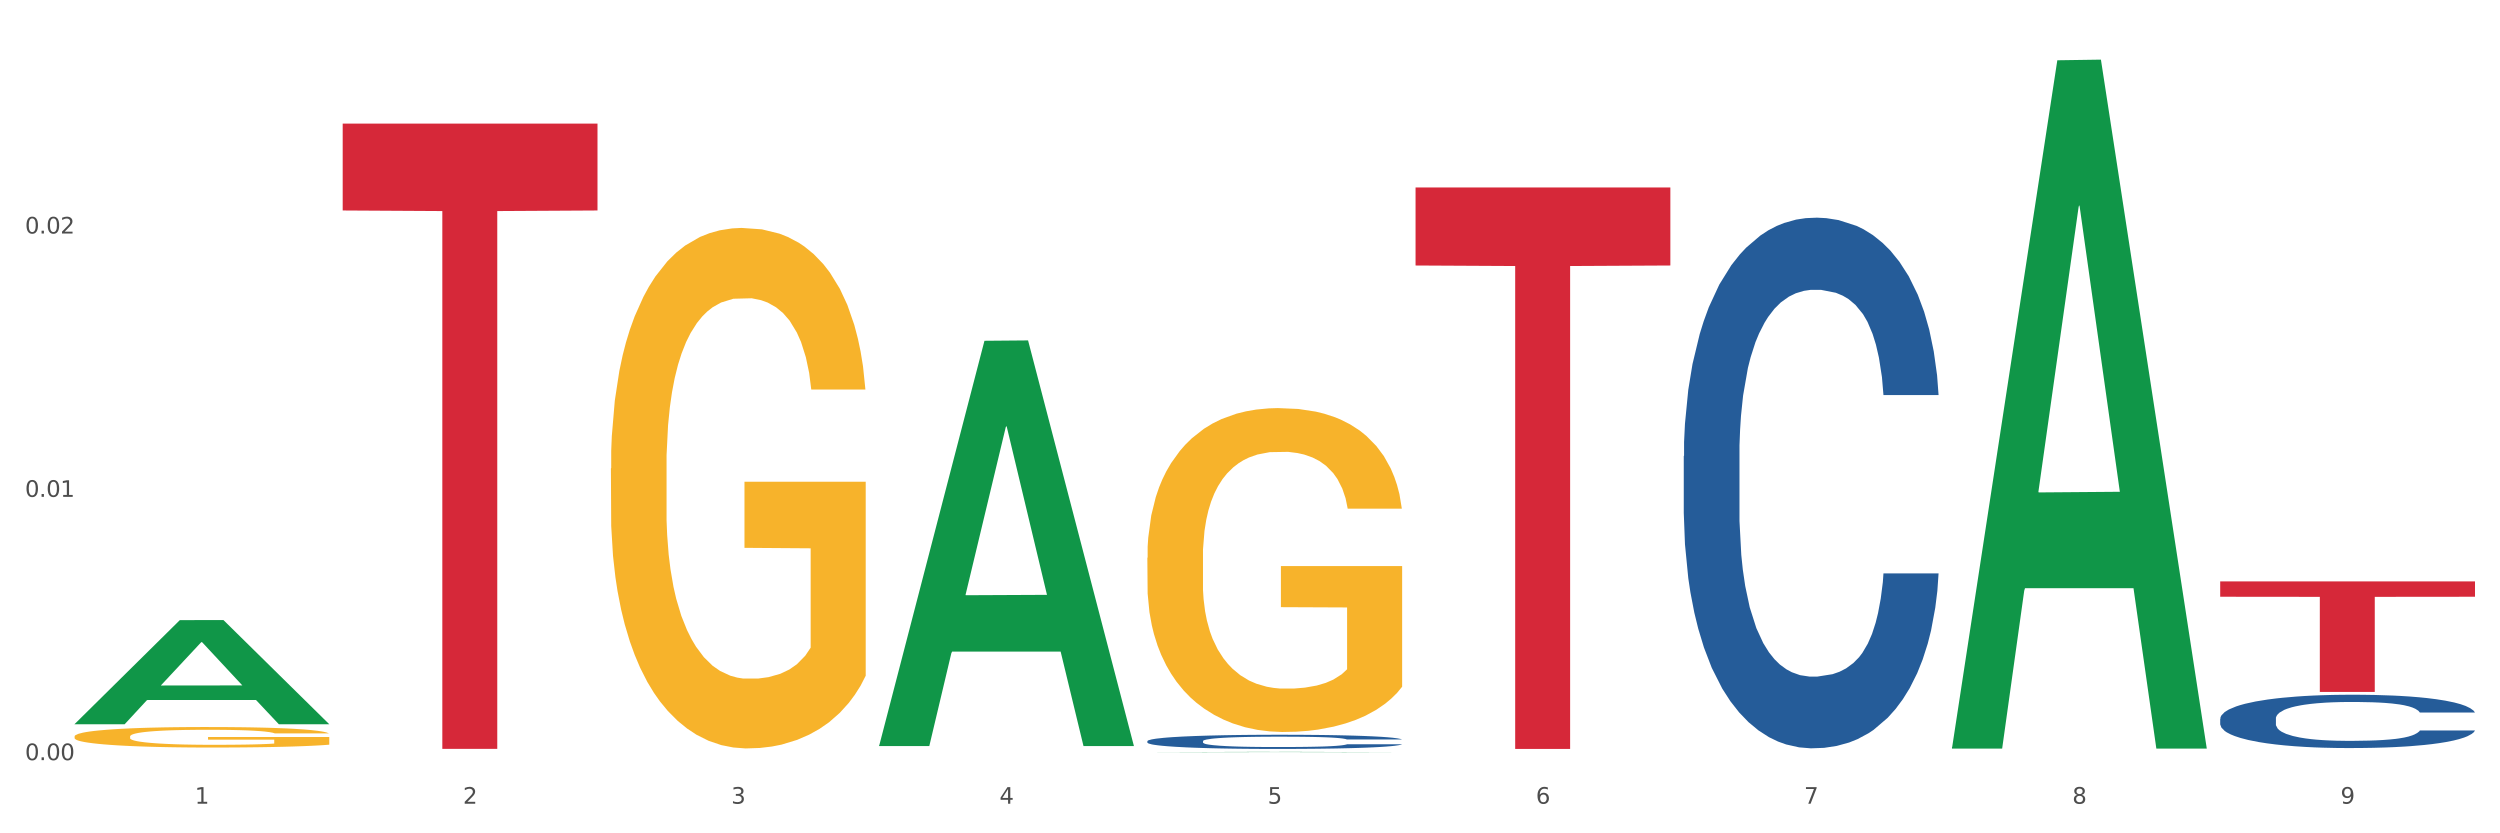 <?xml version="1.0" encoding="utf-8" standalone="no"?>
<!DOCTYPE svg PUBLIC "-//W3C//DTD SVG 1.1//EN"
  "http://www.w3.org/Graphics/SVG/1.1/DTD/svg11.dtd">
<svg xmlns:xlink="http://www.w3.org/1999/xlink" width="1080pt" height="360pt" viewBox="0 0 1080 360" xmlns="http://www.w3.org/2000/svg" version="1.1">
 <rect x="0" y="0" width="1080" height="360" fill="#333333" stroke="none"/>
 <defs>
  <style type="text/css">*{stroke-linejoin: round; stroke-linecap: butt}</style>
 </defs>
 <g id="figure_1">
  <g id="patch_1">
   <path d="M 0 360 
L 1080 360 
L 1080 0 
L 0 0 
z
" style="fill: #ffffff; stroke: #ffffff; stroke-linejoin: miter"/>
  </g>
  <g id="axes_1">
   <g id="matplotlib.axis_1">
    <g id="xtick_1">
     <g id="text_1">
      <!-- 1 -->
      <g style="fill: #4d4d4d" transform="translate(84.159 347.204) scale(0.096 -0.096)">
       <defs>
        <path id="DejaVuSans-31" d="M 794 531 
L 1825 531 
L 1825 4091 
L 703 3866 
L 703 4441 
L 1819 4666 
L 2450 4666 
L 2450 531 
L 3481 531 
L 3481 0 
L 794 0 
L 794 531 
z
" transform="scale(0.016)"/>
       </defs>
       <use xlink:href="#DejaVuSans-31"/>
      </g>
     </g>
    </g>
    <g id="xtick_2">
     <g id="text_2">
      <!-- 2 -->
      <g style="fill: #4d4d4d" transform="translate(200.027 347.204) scale(0.096 -0.096)">
       <defs>
        <path id="DejaVuSans-32" d="M 1228 531 
L 3431 531 
L 3431 0 
L 469 0 
L 469 531 
Q 828 903 1448 1529 
Q 2069 2156 2228 2338 
Q 2531 2678 2651 2914 
Q 2772 3150 2772 3378 
Q 2772 3750 2511 3984 
Q 2250 4219 1831 4219 
Q 1534 4219 1204 4116 
Q 875 4013 500 3803 
L 500 4441 
Q 881 4594 1212 4672 
Q 1544 4750 1819 4750 
Q 2544 4750 2975 4387 
Q 3406 4025 3406 3419 
Q 3406 3131 3298 2873 
Q 3191 2616 2906 2266 
Q 2828 2175 2409 1742 
Q 1991 1309 1228 531 
z
" transform="scale(0.016)"/>
       </defs>
       <use xlink:href="#DejaVuSans-32"/>
      </g>
     </g>
    </g>
    <g id="xtick_3">
     <g id="text_3">
      <!-- 3 -->
      <g style="fill: #4d4d4d" transform="translate(315.896 347.204) scale(0.096 -0.096)">
       <defs>
        <path id="DejaVuSans-33" d="M 2597 2516 
Q 3050 2419 3304 2112 
Q 3559 1806 3559 1356 
Q 3559 666 3084 287 
Q 2609 -91 1734 -91 
Q 1441 -91 1130 -33 
Q 819 25 488 141 
L 488 750 
Q 750 597 1062 519 
Q 1375 441 1716 441 
Q 2309 441 2620 675 
Q 2931 909 2931 1356 
Q 2931 1769 2642 2001 
Q 2353 2234 1838 2234 
L 1294 2234 
L 1294 2753 
L 1863 2753 
Q 2328 2753 2575 2939 
Q 2822 3125 2822 3475 
Q 2822 3834 2567 4026 
Q 2313 4219 1838 4219 
Q 1578 4219 1281 4162 
Q 984 4106 628 3988 
L 628 4550 
Q 988 4650 1302 4700 
Q 1616 4750 1894 4750 
Q 2613 4750 3031 4423 
Q 3450 4097 3450 3541 
Q 3450 3153 3228 2886 
Q 3006 2619 2597 2516 
z
" transform="scale(0.016)"/>
       </defs>
       <use xlink:href="#DejaVuSans-33"/>
      </g>
     </g>
    </g>
    <g id="xtick_4">
     <g id="text_4">
      <!-- 4 -->
      <g style="fill: #4d4d4d" transform="translate(431.765 347.204) scale(0.096 -0.096)">
       <defs>
        <path id="DejaVuSans-34" d="M 2419 4116 
L 825 1625 
L 2419 1625 
L 2419 4116 
z
M 2253 4666 
L 3047 4666 
L 3047 1625 
L 3713 1625 
L 3713 1100 
L 3047 1100 
L 3047 0 
L 2419 0 
L 2419 1100 
L 313 1100 
L 313 1709 
L 2253 4666 
z
" transform="scale(0.016)"/>
       </defs>
       <use xlink:href="#DejaVuSans-34"/>
      </g>
     </g>
    </g>
    <g id="xtick_5">
     <g id="text_5">
      <!-- 5 -->
      <g style="fill: #4d4d4d" transform="translate(547.634 347.204) scale(0.096 -0.096)">
       <defs>
        <path id="DejaVuSans-35" d="M 691 4666 
L 3169 4666 
L 3169 4134 
L 1269 4134 
L 1269 2991 
Q 1406 3038 1543 3061 
Q 1681 3084 1819 3084 
Q 2600 3084 3056 2656 
Q 3513 2228 3513 1497 
Q 3513 744 3044 326 
Q 2575 -91 1722 -91 
Q 1428 -91 1123 -41 
Q 819 9 494 109 
L 494 744 
Q 775 591 1075 516 
Q 1375 441 1709 441 
Q 2250 441 2565 725 
Q 2881 1009 2881 1497 
Q 2881 1984 2565 2268 
Q 2250 2553 1709 2553 
Q 1456 2553 1204 2497 
Q 953 2441 691 2322 
L 691 4666 
z
" transform="scale(0.016)"/>
       </defs>
       <use xlink:href="#DejaVuSans-35"/>
      </g>
     </g>
    </g>
    <g id="xtick_6">
     <g id="text_6">
      <!-- 6 -->
      <g style="fill: #4d4d4d" transform="translate(663.502 347.204) scale(0.096 -0.096)">
       <defs>
        <path id="DejaVuSans-36" d="M 2113 2584 
Q 1688 2584 1439 2293 
Q 1191 2003 1191 1497 
Q 1191 994 1439 701 
Q 1688 409 2113 409 
Q 2538 409 2786 701 
Q 3034 994 3034 1497 
Q 3034 2003 2786 2293 
Q 2538 2584 2113 2584 
z
M 3366 4563 
L 3366 3988 
Q 3128 4100 2886 4159 
Q 2644 4219 2406 4219 
Q 1781 4219 1451 3797 
Q 1122 3375 1075 2522 
Q 1259 2794 1537 2939 
Q 1816 3084 2150 3084 
Q 2853 3084 3261 2657 
Q 3669 2231 3669 1497 
Q 3669 778 3244 343 
Q 2819 -91 2113 -91 
Q 1303 -91 875 529 
Q 447 1150 447 2328 
Q 447 3434 972 4092 
Q 1497 4750 2381 4750 
Q 2619 4750 2861 4703 
Q 3103 4656 3366 4563 
z
" transform="scale(0.016)"/>
       </defs>
       <use xlink:href="#DejaVuSans-36"/>
      </g>
     </g>
    </g>
    <g id="xtick_7">
     <g id="text_7">
      <!-- 7 -->
      <g style="fill: #4d4d4d" transform="translate(779.371 347.204) scale(0.096 -0.096)">
       <defs>
        <path id="DejaVuSans-37" d="M 525 4666 
L 3525 4666 
L 3525 4397 
L 1831 0 
L 1172 0 
L 2766 4134 
L 525 4134 
L 525 4666 
z
" transform="scale(0.016)"/>
       </defs>
       <use xlink:href="#DejaVuSans-37"/>
      </g>
     </g>
    </g>
    <g id="xtick_8">
     <g id="text_8">
      <!-- 8 -->
      <g style="fill: #4d4d4d" transform="translate(895.24 347.204) scale(0.096 -0.096)">
       <defs>
        <path id="DejaVuSans-38" d="M 2034 2216 
Q 1584 2216 1326 1975 
Q 1069 1734 1069 1313 
Q 1069 891 1326 650 
Q 1584 409 2034 409 
Q 2484 409 2743 651 
Q 3003 894 3003 1313 
Q 3003 1734 2745 1975 
Q 2488 2216 2034 2216 
z
M 1403 2484 
Q 997 2584 770 2862 
Q 544 3141 544 3541 
Q 544 4100 942 4425 
Q 1341 4750 2034 4750 
Q 2731 4750 3128 4425 
Q 3525 4100 3525 3541 
Q 3525 3141 3298 2862 
Q 3072 2584 2669 2484 
Q 3125 2378 3379 2068 
Q 3634 1759 3634 1313 
Q 3634 634 3220 271 
Q 2806 -91 2034 -91 
Q 1263 -91 848 271 
Q 434 634 434 1313 
Q 434 1759 690 2068 
Q 947 2378 1403 2484 
z
M 1172 3481 
Q 1172 3119 1398 2916 
Q 1625 2713 2034 2713 
Q 2441 2713 2670 2916 
Q 2900 3119 2900 3481 
Q 2900 3844 2670 4047 
Q 2441 4250 2034 4250 
Q 1625 4250 1398 4047 
Q 1172 3844 1172 3481 
z
" transform="scale(0.016)"/>
       </defs>
       <use xlink:href="#DejaVuSans-38"/>
      </g>
     </g>
    </g>
    <g id="xtick_9">
     <g id="text_9">
      <!-- 9 -->
      <g style="fill: #4d4d4d" transform="translate(1011.108 347.204) scale(0.096 -0.096)">
       <defs>
        <path id="DejaVuSans-39" d="M 703 97 
L 703 672 
Q 941 559 1184 500 
Q 1428 441 1663 441 
Q 2288 441 2617 861 
Q 2947 1281 2994 2138 
Q 2813 1869 2534 1725 
Q 2256 1581 1919 1581 
Q 1219 1581 811 2004 
Q 403 2428 403 3163 
Q 403 3881 828 4315 
Q 1253 4750 1959 4750 
Q 2769 4750 3195 4129 
Q 3622 3509 3622 2328 
Q 3622 1225 3098 567 
Q 2575 -91 1691 -91 
Q 1453 -91 1209 -44 
Q 966 3 703 97 
z
M 1959 2075 
Q 2384 2075 2632 2365 
Q 2881 2656 2881 3163 
Q 2881 3666 2632 3958 
Q 2384 4250 1959 4250 
Q 1534 4250 1286 3958 
Q 1038 3666 1038 3163 
Q 1038 2656 1286 2365 
Q 1534 2075 1959 2075 
z
" transform="scale(0.016)"/>
       </defs>
       <use xlink:href="#DejaVuSans-39"/>
      </g>
     </g>
    </g>
    <g id="xtick_10"/>
    <g id="xtick_11"/>
    <g id="xtick_12"/>
    <g id="xtick_13"/>
    <g id="xtick_14"/>
    <g id="xtick_15"/>
    <g id="xtick_16"/>
    <g id="xtick_17"/>
   </g>
   <g id="matplotlib.axis_2">
    <g id="ytick_1">
     <g id="text_10">
      <!-- 0.00 -->
      <g style="fill: #4d4d4d" transform="translate(10.8 328.388) scale(0.096 -0.096)">
       <defs>
        <path id="DejaVuSans-30" d="M 2034 4250 
Q 1547 4250 1301 3770 
Q 1056 3291 1056 2328 
Q 1056 1369 1301 889 
Q 1547 409 2034 409 
Q 2525 409 2770 889 
Q 3016 1369 3016 2328 
Q 3016 3291 2770 3770 
Q 2525 4250 2034 4250 
z
M 2034 4750 
Q 2819 4750 3233 4129 
Q 3647 3509 3647 2328 
Q 3647 1150 3233 529 
Q 2819 -91 2034 -91 
Q 1250 -91 836 529 
Q 422 1150 422 2328 
Q 422 3509 836 4129 
Q 1250 4750 2034 4750 
z
" transform="scale(0.016)"/>
        <path id="DejaVuSans-2e" d="M 684 794 
L 1344 794 
L 1344 0 
L 684 0 
L 684 794 
z
" transform="scale(0.016)"/>
       </defs>
       <use xlink:href="#DejaVuSans-30"/>
       <use xlink:href="#DejaVuSans-2e" transform="translate(63.623 0)"/>
       <use xlink:href="#DejaVuSans-30" transform="translate(95.41 0)"/>
       <use xlink:href="#DejaVuSans-30" transform="translate(159.033 0)"/>
      </g>
     </g>
    </g>
    <g id="ytick_2">
     <g id="text_11">
      <!-- 0.01 -->
      <g style="fill: #4d4d4d" transform="translate(10.8 214.635) scale(0.096 -0.096)">
       <use xlink:href="#DejaVuSans-30"/>
       <use xlink:href="#DejaVuSans-2e" transform="translate(63.623 0)"/>
       <use xlink:href="#DejaVuSans-30" transform="translate(95.41 0)"/>
       <use xlink:href="#DejaVuSans-31" transform="translate(159.033 0)"/>
      </g>
     </g>
    </g>
    <g id="ytick_3">
     <g id="text_12">
      <!-- 0.02 -->
      <g style="fill: #4d4d4d" transform="translate(10.8 100.882) scale(0.096 -0.096)">
       <use xlink:href="#DejaVuSans-30"/>
       <use xlink:href="#DejaVuSans-2e" transform="translate(63.623 0)"/>
       <use xlink:href="#DejaVuSans-30" transform="translate(95.41 0)"/>
       <use xlink:href="#DejaVuSans-32" transform="translate(159.033 0)"/>
      </g>
     </g>
    </g>
    <g id="ytick_4"/>
    <g id="ytick_5"/>
    <g id="ytick_6"/>
   </g>
   <g id="PolyCollection_1">
    <path d="M 32.175 312.793 
L 32.288 312.751 
L 77.68 267.898 
L 96.518 267.855 
L 142.25 312.878 
L 120.462 312.878 
L 110.589 302.394 
L 63.722 302.394 
L 63.382 302.563 
L 53.85 312.878 
L 32.175 312.878 
L 32.175 312.793 
L 69.623 296.137 
L 104.689 296.095 
L 87.326 277.452 
L 87.099 277.367 
L 86.872 277.494 
L 69.51 296.095 
L 69.623 296.137 
L 32.175 312.793 
z
" clip-path="url(#p3ba3951cd7)" style="fill: #109648"/>
    <path d="M 379.781 321.971 
L 379.895 321.807 
L 425.286 147.218 
L 444.124 147.053 
L 489.856 322.3 
L 468.068 322.3 
L 458.196 281.492 
L 411.328 281.492 
L 410.988 282.15 
L 401.456 322.3 
L 379.781 322.3 
L 379.781 321.971 
L 417.229 257.138 
L 452.295 256.973 
L 434.932 184.406 
L 434.705 184.077 
L 434.478 184.571 
L 417.116 256.973 
L 417.229 257.138 
L 379.781 321.971 
z
" clip-path="url(#p3ba3951cd7)" style="fill: #109648"/>
    <path d="M 495.65 324.949 
L 495.763 324.949 
L 541.155 324.814 
L 559.993 324.814 
L 605.725 324.95 
L 583.937 324.95 
L 574.064 324.918 
L 527.197 324.918 
L 526.857 324.918 
L 517.324 324.95 
L 495.65 324.95 
L 495.65 324.949 
L 533.098 324.899 
L 568.163 324.899 
L 550.801 324.843 
L 550.574 324.842 
L 550.347 324.843 
L 532.985 324.899 
L 533.098 324.899 
L 495.65 324.949 
z
" clip-path="url(#p3ba3951cd7)" style="fill: #109648"/>
    <path d="M 843.256 322.839 
L 843.369 322.559 
L 888.761 26.039 
L 907.599 25.759 
L 953.331 323.398 
L 931.543 323.398 
L 921.67 254.089 
L 874.803 254.089 
L 874.463 255.207 
L 864.931 323.398 
L 843.256 323.398 
L 843.256 322.839 
L 880.704 212.727 
L 915.77 212.447 
L 898.407 89.2 
L 898.18 88.641 
L 897.953 89.479 
L 880.591 212.447 
L 880.704 212.727 
L 843.256 322.839 
z
" clip-path="url(#p3ba3951cd7)" style="fill: #109648"/>
    <path d="M 263.912 202.372 
L 264.042 202.166 
L 264.042 194.773 
L 264.302 188.407 
L 265.602 173.006 
L 267.551 160.273 
L 268.981 153.497 
L 270.41 147.952 
L 272.1 142.407 
L 274.179 136.657 
L 277.948 128.238 
L 280.287 123.925 
L 283.146 119.408 
L 288.345 112.836 
L 292.114 109.14 
L 296.012 106.059 
L 302.38 102.363 
L 306.539 100.72 
L 310.958 99.488 
L 316.286 98.667 
L 320.315 98.461 
L 329.152 99.077 
L 336.689 100.925 
L 340.328 102.363 
L 345.007 104.827 
L 347.476 106.47 
L 351.505 109.756 
L 355.663 114.068 
L 358.523 117.765 
L 362.811 124.747 
L 366.06 131.729 
L 369.049 140.354 
L 370.609 146.309 
L 371.778 151.854 
L 372.818 158.22 
L 373.858 168.282 
L 350.465 168.282 
L 349.555 161.095 
L 348.126 154.318 
L 346.047 147.747 
L 344.227 143.64 
L 341.108 138.506 
L 338.249 135.22 
L 335.26 132.756 
L 331.621 130.702 
L 328.762 129.675 
L 324.733 128.854 
L 316.806 129.059 
L 311.477 130.702 
L 307.839 132.756 
L 305.499 134.604 
L 303.42 136.657 
L 301.081 139.532 
L 298.352 143.845 
L 296.402 147.747 
L 294.453 152.675 
L 292.893 157.604 
L 291.464 163.354 
L 290.294 169.514 
L 289.384 175.881 
L 288.605 183.684 
L 287.955 196.622 
L 287.955 224.755 
L 288.215 231.121 
L 288.865 239.541 
L 289.644 245.907 
L 290.944 253.505 
L 292.114 258.639 
L 294.323 266.032 
L 296.792 272.193 
L 298.741 276.095 
L 300.691 279.38 
L 304.07 283.898 
L 307.839 287.594 
L 311.088 289.853 
L 315.506 291.907 
L 318.495 292.728 
L 321.094 293.139 
L 327.462 293.139 
L 332.011 292.523 
L 337.079 291.086 
L 340.978 289.237 
L 344.227 286.978 
L 347.866 283.282 
L 350.205 279.791 
L 350.205 236.871 
L 321.614 236.666 
L 321.614 208.122 
L 373.988 208.122 
L 373.988 291.907 
L 371.778 296.219 
L 369.309 300.121 
L 366.71 303.612 
L 362.811 307.925 
L 358.133 312.032 
L 353.974 314.907 
L 349.555 317.371 
L 344.357 319.63 
L 337.599 321.684 
L 333.44 322.505 
L 328.242 323.121 
L 322.134 323.327 
L 316.806 322.916 
L 311.607 321.889 
L 306.149 320.041 
L 300.821 317.371 
L 296.792 314.702 
L 292.763 311.416 
L 288.475 307.103 
L 285.096 302.996 
L 282.497 299.3 
L 279.637 294.577 
L 276.518 288.416 
L 274.179 282.871 
L 272.1 277.121 
L 269.891 269.728 
L 268.331 263.362 
L 266.772 255.354 
L 265.862 249.398 
L 264.822 240.157 
L 264.042 227.22 
L 263.912 202.372 
z
" clip-path="url(#p3ba3951cd7)" style="fill: #f7b32b"/>
    <path d="M 495.65 240.951 
L 495.78 240.824 
L 495.78 236.223 
L 496.04 232.262 
L 497.339 222.678 
L 499.289 214.755 
L 500.718 210.538 
L 502.148 207.088 
L 503.837 203.637 
L 505.917 200.059 
L 509.685 194.82 
L 512.025 192.136 
L 514.884 189.325 
L 520.082 185.236 
L 523.851 182.936 
L 527.75 181.019 
L 534.118 178.719 
L 538.276 177.696 
L 542.695 176.93 
L 548.023 176.418 
L 552.052 176.291 
L 560.889 176.674 
L 568.427 177.824 
L 572.066 178.719 
L 576.744 180.252 
L 579.214 181.274 
L 583.242 183.319 
L 587.401 186.002 
L 590.26 188.303 
L 594.549 192.647 
L 597.798 196.992 
L 600.787 202.359 
L 602.346 206.065 
L 603.516 209.515 
L 604.556 213.477 
L 605.595 219.739 
L 582.203 219.739 
L 581.293 215.266 
L 579.863 211.049 
L 577.784 206.96 
L 575.965 204.404 
L 572.846 201.209 
L 569.986 199.165 
L 566.997 197.631 
L 563.359 196.353 
L 560.499 195.714 
L 556.471 195.203 
L 548.543 195.331 
L 543.215 196.353 
L 539.576 197.631 
L 537.237 198.781 
L 535.157 200.059 
L 532.818 201.848 
L 530.089 204.532 
L 528.14 206.96 
L 526.19 210.027 
L 524.631 213.094 
L 523.201 216.672 
L 522.032 220.505 
L 521.122 224.467 
L 520.342 229.323 
L 519.692 237.373 
L 519.692 254.88 
L 519.952 258.842 
L 520.602 264.081 
L 521.382 268.042 
L 522.681 272.771 
L 523.851 275.965 
L 526.06 280.566 
L 528.529 284.399 
L 530.479 286.827 
L 532.428 288.872 
L 535.807 291.683 
L 539.576 293.983 
L 542.825 295.389 
L 547.244 296.667 
L 550.233 297.178 
L 552.832 297.434 
L 559.2 297.434 
L 563.748 297.05 
L 568.817 296.156 
L 572.716 295.006 
L 575.965 293.6 
L 579.603 291.3 
L 581.943 289.127 
L 581.943 262.42 
L 553.352 262.292 
L 553.352 244.529 
L 605.725 244.529 
L 605.725 296.667 
L 603.516 299.351 
L 601.047 301.778 
L 598.447 303.951 
L 594.549 306.634 
L 589.87 309.19 
L 585.711 310.979 
L 581.293 312.513 
L 576.094 313.918 
L 569.337 315.196 
L 565.178 315.707 
L 559.98 316.091 
L 553.871 316.219 
L 548.543 315.963 
L 543.345 315.324 
L 537.887 314.174 
L 532.558 312.513 
L 528.529 310.851 
L 524.501 308.807 
L 520.212 306.123 
L 516.833 303.568 
L 514.234 301.267 
L 511.375 298.328 
L 508.256 294.495 
L 505.917 291.044 
L 503.837 287.466 
L 501.628 282.866 
L 500.068 278.904 
L 498.509 273.921 
L 497.599 270.215 
L 496.56 264.464 
L 495.78 256.414 
L 495.65 240.951 
z
" clip-path="url(#p3ba3951cd7)" style="fill: #f7b32b"/>
    <path d="M 32.175 318.171 
L 32.305 318.163 
L 32.305 317.871 
L 32.565 317.62 
L 33.864 317.013 
L 35.814 316.511 
L 37.243 316.244 
L 38.673 316.025 
L 40.362 315.807 
L 42.442 315.58 
L 46.211 315.248 
L 48.55 315.078 
L 51.409 314.9 
L 56.607 314.641 
L 60.376 314.495 
L 64.275 314.373 
L 70.643 314.228 
L 74.802 314.163 
L 79.22 314.114 
L 84.548 314.082 
L 88.577 314.074 
L 97.414 314.098 
L 104.952 314.171 
L 108.591 314.228 
L 113.269 314.325 
L 115.739 314.39 
L 119.767 314.519 
L 123.926 314.689 
L 126.785 314.835 
L 131.074 315.11 
L 134.323 315.385 
L 137.312 315.726 
L 138.871 315.96 
L 140.041 316.179 
L 141.081 316.43 
L 142.12 316.827 
L 118.728 316.827 
L 117.818 316.543 
L 116.388 316.276 
L 114.309 316.017 
L 112.49 315.855 
L 109.371 315.653 
L 106.512 315.523 
L 103.522 315.426 
L 99.884 315.345 
L 97.025 315.305 
L 92.996 315.272 
L 85.068 315.28 
L 79.74 315.345 
L 76.101 315.426 
L 73.762 315.499 
L 71.683 315.58 
L 69.343 315.693 
L 66.614 315.863 
L 64.665 316.017 
L 62.715 316.211 
L 61.156 316.406 
L 59.726 316.632 
L 58.557 316.875 
L 57.647 317.126 
L 56.867 317.434 
L 56.217 317.944 
L 56.217 319.053 
L 56.477 319.304 
L 57.127 319.636 
L 57.907 319.887 
L 59.206 320.187 
L 60.376 320.389 
L 62.585 320.681 
L 65.055 320.924 
L 67.004 321.078 
L 68.953 321.207 
L 72.332 321.385 
L 76.101 321.531 
L 79.35 321.62 
L 83.769 321.701 
L 86.758 321.733 
L 89.357 321.75 
L 95.725 321.75 
L 100.274 321.725 
L 105.342 321.669 
L 109.241 321.596 
L 112.49 321.507 
L 116.129 321.361 
L 118.468 321.223 
L 118.468 319.531 
L 89.877 319.523 
L 89.877 318.397 
L 142.25 318.397 
L 142.25 321.701 
L 140.041 321.871 
L 137.572 322.025 
L 134.973 322.163 
L 131.074 322.333 
L 126.395 322.494 
L 122.237 322.608 
L 117.818 322.705 
L 112.62 322.794 
L 105.862 322.875 
L 101.703 322.907 
L 96.505 322.932 
L 90.397 322.94 
L 85.068 322.924 
L 79.87 322.883 
L 74.412 322.81 
L 69.083 322.705 
L 65.055 322.6 
L 61.026 322.47 
L 56.737 322.3 
L 53.358 322.138 
L 50.759 321.992 
L 47.9 321.806 
L 44.781 321.563 
L 42.442 321.345 
L 40.362 321.118 
L 38.153 320.827 
L 36.594 320.576 
L 35.034 320.26 
L 34.124 320.025 
L 33.085 319.661 
L 32.305 319.15 
L 32.175 318.171 
z
" clip-path="url(#p3ba3951cd7)" style="fill: #f7b32b"/>
    <path d="M 959.125 251.157 
L 1069.2 251.157 
L 1069.2 257.796 
L 1025.9 257.841 
L 1025.9 298.928 
L 1002.164 298.928 
L 1002.164 257.841 
L 959.125 257.796 
L 959.125 251.202 
L 959.125 251.157 
z
" clip-path="url(#p3ba3951cd7)" style="fill: #d62839"/>
    <path d="M 611.519 80.987 
L 721.594 80.987 
L 721.594 114.695 
L 678.294 114.923 
L 678.294 323.545 
L 654.557 323.545 
L 654.557 114.923 
L 611.519 114.695 
L 611.519 81.215 
L 611.519 80.987 
z
" clip-path="url(#p3ba3951cd7)" style="fill: #d62839"/>
    <path d="M 148.044 53.391 
L 258.119 53.391 
L 258.119 90.927 
L 214.819 91.181 
L 214.819 323.498 
L 191.083 323.498 
L 191.083 91.181 
L 148.044 90.927 
L 148.044 53.645 
L 148.044 53.391 
z
" clip-path="url(#p3ba3951cd7)" style="fill: #d62839"/>
    <path d="M 495.65 320.169 
L 495.78 320.163 
L 495.78 320.007 
L 496.17 319.794 
L 497.602 319.402 
L 499.423 319.105 
L 502.546 318.758 
L 504.237 318.613 
L 506.449 318.45 
L 511.003 318.187 
L 516.208 317.963 
L 519.851 317.84 
L 522.583 317.762 
L 528.698 317.622 
L 532.212 317.56 
L 535.855 317.51 
L 538.977 317.476 
L 544.182 317.437 
L 548.345 317.42 
L 553.16 317.414 
L 557.193 317.42 
L 562.528 317.442 
L 570.335 317.51 
L 573.327 317.549 
L 577.361 317.616 
L 581.524 317.706 
L 584.907 317.795 
L 588.81 317.924 
L 592.844 318.092 
L 596.747 318.305 
L 599.48 318.501 
L 601.692 318.708 
L 603.643 318.96 
L 605.075 319.234 
L 605.725 319.463 
L 581.915 319.463 
L 581.264 319.256 
L 579.963 319.032 
L 578.662 318.881 
L 577.23 318.758 
L 575.019 318.618 
L 573.067 318.529 
L 569.814 318.422 
L 566.821 318.355 
L 564.349 318.316 
L 561.357 318.282 
L 554.981 318.249 
L 550.427 318.249 
L 547.565 318.26 
L 544.052 318.288 
L 541.059 318.327 
L 537.546 318.394 
L 534.814 318.467 
L 532.081 318.562 
L 530.52 318.629 
L 528.178 318.752 
L 526.617 318.853 
L 524.535 319.027 
L 523.364 319.15 
L 521.282 319.469 
L 520.371 319.704 
L 519.981 319.867 
L 519.721 320.046 
L 519.721 320.919 
L 520.501 321.311 
L 521.152 321.479 
L 522.193 321.669 
L 524.145 321.916 
L 527.007 322.156 
L 530 322.33 
L 532.472 322.436 
L 534.814 322.515 
L 537.156 322.576 
L 540.018 322.632 
L 542.36 322.666 
L 545.873 322.699 
L 550.037 322.716 
L 553.29 322.716 
L 559.925 322.688 
L 562.918 322.66 
L 565.781 322.621 
L 568.903 322.559 
L 571.375 322.492 
L 572.807 322.442 
L 575.149 322.335 
L 576.97 322.224 
L 578.532 322.095 
L 579.573 321.983 
L 580.744 321.815 
L 581.654 321.624 
L 581.915 321.524 
L 605.725 321.524 
L 605.205 321.725 
L 604.294 321.921 
L 602.472 322.184 
L 601.041 322.335 
L 598.829 322.52 
L 596.487 322.677 
L 593.234 322.851 
L 590.242 322.979 
L 587.119 323.091 
L 583.736 323.192 
L 577.621 323.332 
L 575.409 323.371 
L 570.725 323.438 
L 567.082 323.478 
L 561.747 323.517 
L 556.282 323.539 
L 550.557 323.545 
L 545.483 323.534 
L 539.888 323.5 
L 536.375 323.466 
L 532.472 323.416 
L 527.918 323.338 
L 523.624 323.242 
L 519.591 323.13 
L 515.817 323.002 
L 512.304 322.856 
L 507.75 322.615 
L 504.367 322.38 
L 501.895 322.162 
L 500.204 321.977 
L 498.512 321.742 
L 497.602 321.58 
L 496.17 321.188 
L 495.65 320.824 
L 495.65 320.169 
z
" clip-path="url(#p3ba3951cd7)" style="fill: #255c99"/>
    <path d="M 727.387 197.035 
L 727.517 196.826 
L 727.517 190.964 
L 727.908 183.008 
L 729.339 168.353 
L 731.161 157.257 
L 734.283 144.276 
L 735.975 138.833 
L 738.187 132.761 
L 742.741 122.921 
L 747.945 114.547 
L 751.588 109.941 
L 754.321 107.01 
L 760.436 101.776 
L 763.949 99.473 
L 767.592 97.589 
L 770.715 96.332 
L 775.919 94.867 
L 780.083 94.239 
L 784.897 94.029 
L 788.931 94.239 
L 794.265 95.076 
L 802.072 97.589 
L 805.065 99.054 
L 809.098 101.566 
L 813.262 104.916 
L 816.645 108.266 
L 820.548 113.081 
L 824.581 119.362 
L 828.485 127.318 
L 831.217 134.646 
L 833.429 142.392 
L 835.381 151.813 
L 836.812 162.072 
L 837.463 170.656 
L 813.652 170.656 
L 813.001 162.909 
L 811.7 154.535 
L 810.399 148.882 
L 808.968 144.276 
L 806.756 139.042 
L 804.804 135.692 
L 801.551 131.714 
L 798.559 129.202 
L 796.087 127.737 
L 793.094 126.48 
L 786.719 125.224 
L 782.165 125.224 
L 779.302 125.643 
L 775.789 126.69 
L 772.797 128.155 
L 769.284 130.668 
L 766.551 133.389 
L 763.819 136.948 
L 762.257 139.461 
L 759.915 144.067 
L 758.354 147.835 
L 756.272 154.325 
L 755.101 158.931 
L 753.019 170.865 
L 752.109 179.658 
L 751.718 185.73 
L 751.458 192.429 
L 751.458 225.09 
L 752.239 239.745 
L 752.889 246.026 
L 753.93 253.144 
L 755.882 262.356 
L 758.744 271.359 
L 761.737 277.849 
L 764.209 281.827 
L 766.551 284.758 
L 768.893 287.061 
L 771.756 289.154 
L 774.098 290.41 
L 777.611 291.667 
L 781.774 292.295 
L 785.027 292.295 
L 791.663 291.248 
L 794.656 290.201 
L 797.518 288.736 
L 800.641 286.433 
L 803.113 283.92 
L 804.544 282.036 
L 806.886 278.058 
L 808.708 273.871 
L 810.269 269.056 
L 811.31 264.868 
L 812.481 258.587 
L 813.392 251.469 
L 813.652 247.701 
L 837.463 247.701 
L 836.942 255.238 
L 836.031 262.565 
L 834.21 272.405 
L 832.779 278.058 
L 830.567 284.967 
L 828.225 290.829 
L 824.972 297.319 
L 821.979 302.135 
L 818.856 306.322 
L 815.474 310.09 
L 809.358 315.324 
L 807.146 316.79 
L 802.462 319.302 
L 798.819 320.768 
L 793.485 322.233 
L 788.02 323.071 
L 782.295 323.28 
L 777.22 322.861 
L 771.626 321.605 
L 768.113 320.349 
L 764.209 318.465 
L 759.655 315.534 
L 755.362 311.975 
L 751.328 307.787 
L 747.555 302.972 
L 744.042 297.529 
L 739.488 288.526 
L 736.105 279.733 
L 733.633 271.568 
L 731.941 264.659 
L 730.25 255.866 
L 729.339 249.794 
L 727.908 235.139 
L 727.387 221.531 
L 727.387 197.035 
z
" clip-path="url(#p3ba3951cd7)" style="fill: #255c99"/>
    <path d="M 959.125 310.475 
L 959.255 310.454 
L 959.255 309.865 
L 959.645 309.065 
L 961.076 307.593 
L 962.898 306.478 
L 966.021 305.173 
L 967.712 304.626 
L 969.924 304.016 
L 974.478 303.028 
L 979.683 302.186 
L 983.326 301.723 
L 986.058 301.429 
L 992.173 300.903 
L 995.686 300.671 
L 999.33 300.482 
L 1002.452 300.356 
L 1007.657 300.208 
L 1011.82 300.145 
L 1016.635 300.124 
L 1020.668 300.145 
L 1026.003 300.229 
L 1033.809 300.482 
L 1036.802 300.629 
L 1040.835 300.882 
L 1044.999 301.218 
L 1048.382 301.555 
L 1052.285 302.039 
L 1056.319 302.67 
L 1060.222 303.469 
L 1062.955 304.206 
L 1065.167 304.984 
L 1067.118 305.931 
L 1068.549 306.962 
L 1069.2 307.824 
L 1045.389 307.824 
L 1044.739 307.046 
L 1043.438 306.204 
L 1042.137 305.636 
L 1040.705 305.173 
L 1038.493 304.647 
L 1036.542 304.311 
L 1033.289 303.911 
L 1030.296 303.659 
L 1027.824 303.511 
L 1024.832 303.385 
L 1018.456 303.259 
L 1013.902 303.259 
L 1011.04 303.301 
L 1007.527 303.406 
L 1004.534 303.553 
L 1001.021 303.806 
L 998.289 304.079 
L 995.556 304.437 
L 993.995 304.69 
L 991.653 305.152 
L 990.092 305.531 
L 988.01 306.183 
L 986.839 306.646 
L 984.757 307.845 
L 983.846 308.729 
L 983.456 309.339 
L 983.196 310.012 
L 983.196 313.294 
L 983.976 314.767 
L 984.627 315.398 
L 985.668 316.113 
L 987.619 317.039 
L 990.482 317.944 
L 993.474 318.596 
L 995.947 318.995 
L 998.289 319.29 
L 1000.631 319.521 
L 1003.493 319.732 
L 1005.835 319.858 
L 1009.348 319.984 
L 1013.512 320.047 
L 1016.765 320.047 
L 1023.4 319.942 
L 1026.393 319.837 
L 1029.255 319.69 
L 1032.378 319.458 
L 1034.85 319.206 
L 1036.282 319.017 
L 1038.624 318.617 
L 1040.445 318.196 
L 1042.006 317.712 
L 1043.047 317.291 
L 1044.218 316.66 
L 1045.129 315.945 
L 1045.389 315.566 
L 1069.2 315.566 
L 1068.68 316.324 
L 1067.769 317.06 
L 1065.947 318.049 
L 1064.516 318.617 
L 1062.304 319.311 
L 1059.962 319.9 
L 1056.709 320.552 
L 1053.717 321.036 
L 1050.594 321.457 
L 1047.211 321.836 
L 1041.096 322.362 
L 1038.884 322.509 
L 1034.2 322.761 
L 1030.557 322.909 
L 1025.222 323.056 
L 1019.757 323.14 
L 1014.032 323.161 
L 1008.958 323.119 
L 1003.363 322.993 
L 999.85 322.867 
L 995.947 322.677 
L 991.393 322.383 
L 987.099 322.025 
L 983.065 321.604 
L 979.292 321.12 
L 975.779 320.573 
L 971.225 319.669 
L 967.842 318.785 
L 965.37 317.965 
L 963.679 317.27 
L 961.987 316.387 
L 961.076 315.777 
L 959.645 314.304 
L 959.125 312.937 
L 959.125 310.475 
z
" clip-path="url(#p3ba3951cd7)" style="fill: #255c99"/>
   </g>
  </g>
 </g>
 <defs>
  <clipPath id="p3ba3951cd7">
   <rect x="32.175" y="10.8" width="1037.025" height="329.109"/>
  </clipPath>
 </defs>
</svg>
